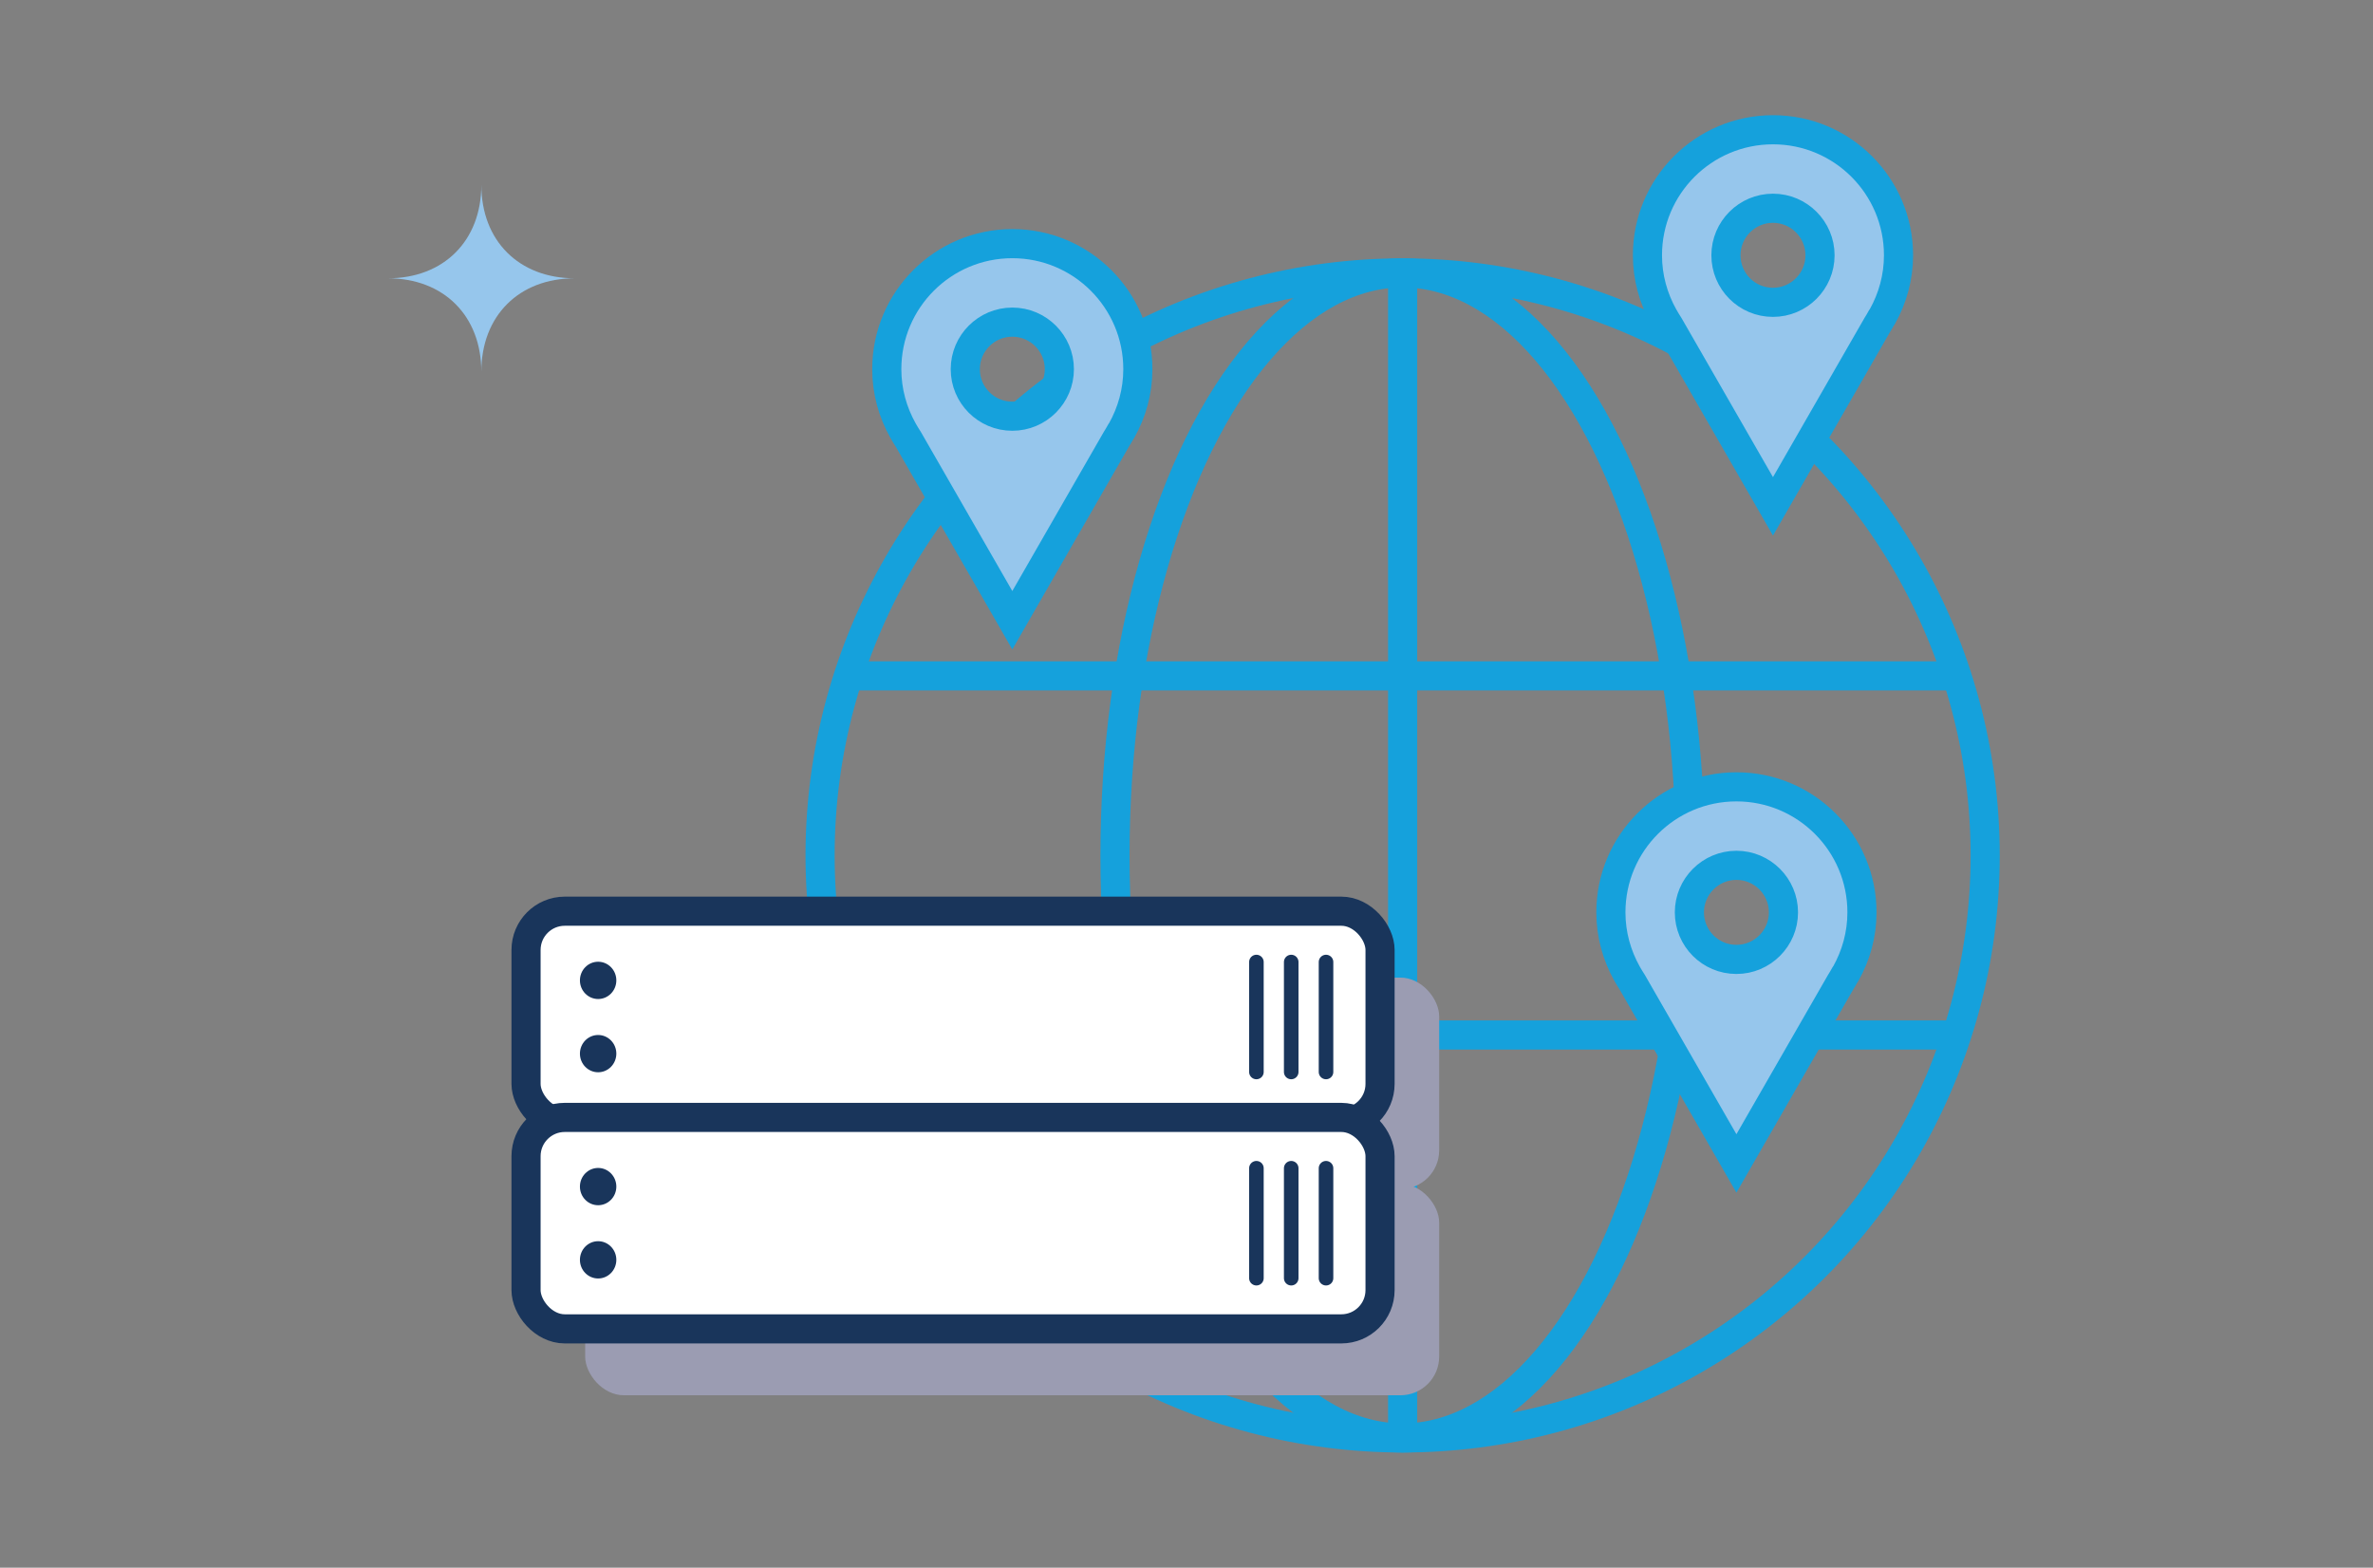 <?xml version="1.0" encoding="UTF-8"?>
<svg xmlns="http://www.w3.org/2000/svg" id="Isolationsmodus" viewBox="0 0 162.94 107.65">
  <rect x="0" y="0" width="162.94" height="107.65" fill="#808080" stroke="none"/>
  <circle cx="96.31" cy="58.74" r="40" style="fill:none; stroke:#15a1dc; stroke-linecap:round; stroke-linejoin:round; stroke-width:2px;"></circle>
  <ellipse cx="96.31" cy="58.74" rx="19.75" ry="40" style="fill:none; stroke:#15a1dc; stroke-linecap:round; stroke-linejoin:round; stroke-width:2px;"></ellipse>
  <line x1="96.31" y1="19.28" x2="96.31" y2="98.19" style="fill:none; stroke:#15a1dc; stroke-linecap:round; stroke-linejoin:round; stroke-width:2px;"></line>
  <line x1="134.32" y1="71.07" x2="58.3" y2="71.07" style="fill:none; stroke:#15a1dc; stroke-linecap:round; stroke-linejoin:round; stroke-width:2px;"></line>
  <line x1="134.32" y1="46.41" x2="58.3" y2="46.41" style="fill:none; stroke:#15a1dc; stroke-linecap:round; stroke-linejoin:round; stroke-width:2px;"></line>
  <rect x="40.18" y="67.13" width="58.64" height="14.52" rx="2.66" ry="2.66" style="fill:#9b9cb2; stroke-width:0px;"></rect>
  <rect x="36.12" y="62.57" width="58.64" height="14.52" rx="2.66" ry="2.66" style="fill:#fff; stroke:#19355b; stroke-miterlimit:10; stroke-width:2px;"></rect>
  <ellipse cx="41.07" cy="67.32" rx="1.25" ry="1.28" style="fill:#19355b; stroke-width:0px;"></ellipse>
  <ellipse cx="41.07" cy="72.35" rx="1.25" ry="1.28" style="fill:#19355b; stroke-width:0px;"></ellipse>
  <line x1="86.27" y1="73.61" x2="86.27" y2="66.06" style="fill:none; stroke:#19355b; stroke-linecap:round; stroke-linejoin:round;"></line>
  <line x1="88.66" y1="73.61" x2="88.66" y2="66.06" style="fill:none; stroke:#19355b; stroke-linecap:round; stroke-linejoin:round;"></line>
  <line x1="91.05" y1="73.61" x2="91.05" y2="66.06" style="fill:none; stroke:#19355b; stroke-linecap:round; stroke-linejoin:round;"></line>
  <rect x="40.18" y="81.29" width="58.64" height="14.52" rx="2.66" ry="2.66" style="fill:#9b9cb2; stroke-width:0px;"></rect>
  <rect x="36.12" y="76.73" width="58.64" height="14.52" rx="2.66" ry="2.66" style="fill:#fff; stroke:#19355b; stroke-miterlimit:10; stroke-width:2px;"></rect>
  <ellipse cx="41.07" cy="81.48" rx="1.25" ry="1.28" style="fill:#19355b; stroke-width:0px;"></ellipse>
  <ellipse cx="41.07" cy="86.51" rx="1.25" ry="1.28" style="fill:#19355b; stroke-width:0px;"></ellipse>
  <line x1="86.27" y1="87.77" x2="86.27" y2="80.22" style="fill:none; stroke:#19355b; stroke-linecap:round; stroke-linejoin:round;"></line>
  <line x1="88.66" y1="87.77" x2="88.66" y2="80.22" style="fill:none; stroke:#19355b; stroke-linecap:round; stroke-linejoin:round;"></line>
  <line x1="91.05" y1="87.77" x2="91.05" y2="80.22" style="fill:none; stroke:#19355b; stroke-linecap:round; stroke-linejoin:round;"></line>
  <path d="M121.74,8.91c-4.76,0-8.62,3.86-8.62,8.62,0,1.53.41,2.96,1.11,4.21.12.21.24.41.37.61l7.14,12.42,7.14-12.42c.11-.16.2-.34.3-.51l.07-.1c.7-1.25,1.11-2.68,1.11-4.21,0-4.76-3.86-8.62-8.62-8.62ZM121.74,20.76c-1.79,0-3.23-1.45-3.23-3.23s1.45-3.23,3.23-3.23,3.23,1.45,3.23,3.23-1.45,3.23-3.23,3.23Z" style="fill:#96c6ec; stroke:#15a1dc; stroke-miterlimit:10; stroke-width:2px;"></path>
  <path d="M69.51,16.73c-4.76,0-8.62,3.86-8.62,8.62,0,1.53.41,2.96,1.11,4.21.12.21.24.41.37.61l7.14,12.42,7.14-12.42c.11-.16.2-.34.3-.51l.07-.1c.7-1.25,1.11-2.68,1.11-4.21,0-4.76-3.86-8.62-8.62-8.62ZM69.51,28.58c-1.79,0-3.23-1.45-3.23-3.23s1.45-3.23,3.23-3.23,3.23,1.45,3.23,3.23-1.45,3.23-3.23,3.23Z" style="fill:#96c6ec; stroke:#15a1dc; stroke-miterlimit:10; stroke-width:2px;"></path>
  <path d="M119.23,54.03c-4.76,0-8.62,3.86-8.62,8.62,0,1.53.41,2.96,1.11,4.21.12.21.24.41.37.61l7.14,12.42,7.14-12.42c.11-.16.2-.34.3-.51l.07-.1c.7-1.25,1.11-2.68,1.11-4.21,0-4.76-3.86-8.62-8.62-8.62ZM119.23,65.88c-1.79,0-3.23-1.45-3.23-3.23s1.45-3.23,3.23-3.23,3.23,1.45,3.23,3.23-1.45,3.23-3.23,3.23Z" style="fill:#96c6ec; stroke:#15a1dc; stroke-miterlimit:10; stroke-width:2px;"></path>
  <path d="M33.05,12.69c0,3.84-2.58,6.42-6.42,6.42,3.84,0,6.42,2.58,6.42,6.42,0-3.84,2.58-6.42,6.42-6.42-3.84,0-6.42-2.58-6.42-6.42Z" style="fill:#96c6ec; stroke-width:0px;"></path>
</svg>
